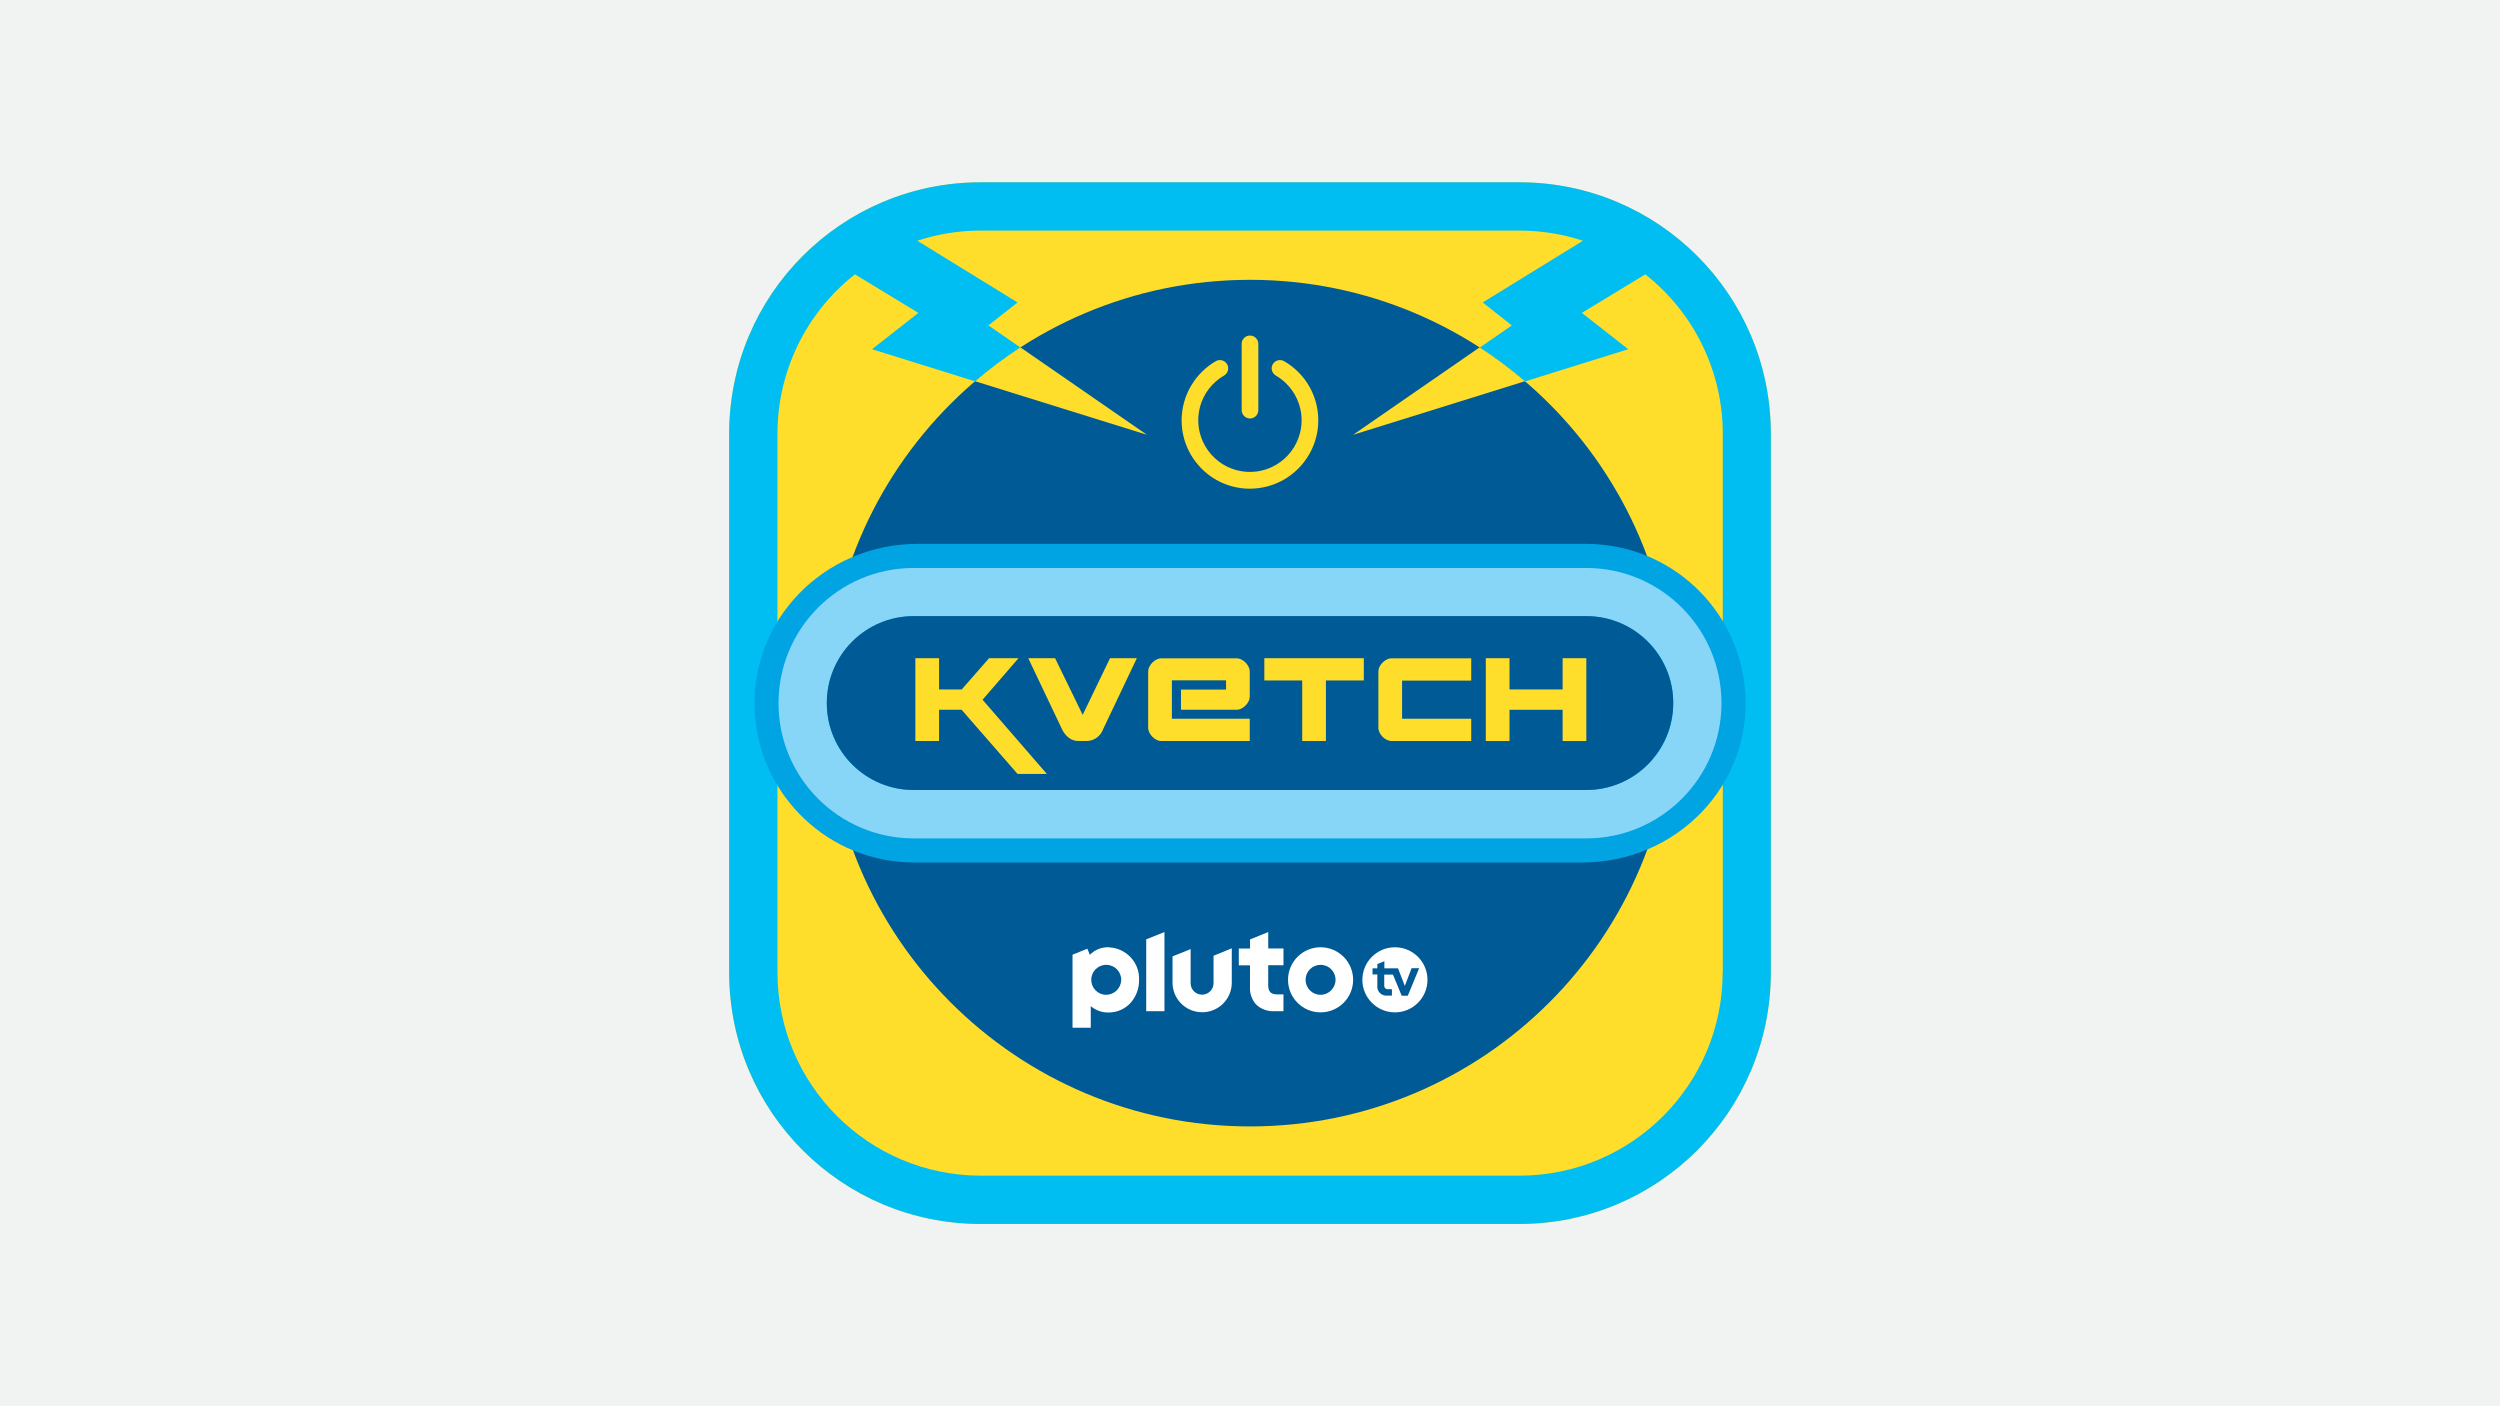 <?xml version="1.0" encoding="utf-8"?>
<!-- Generator: Adobe Illustrator 25.4.1, SVG Export Plug-In . SVG Version: 6.00 Build 0)  -->
<svg version="1.1" id="Layer_1" xmlns="http://www.w3.org/2000/svg" xmlns:xlink="http://www.w3.org/1999/xlink" x="0px" y="0px"
	 viewBox="0 0 1920 1080" style="enable-background:new 0 0 1920 1080;" xml:space="preserve">
<style type="text/css">
	.st0{fill:#F1F2F2;}
	.st1{fill:#FFDE2B;}
	.st2{fill:#005A96;}
	.st3{fill:#00BEF1;}
	.st4{fill:#FFFFFF;}
	.st5{fill:#00A4E3;}
	.st6{fill:#87D6F8;}
</style>
<rect class="st0" width="1920" height="1080"/>
<g id="Kvetch">
	<path class="st1" d="M753.1,140h413.8c106.6,0,193.1,86.4,193.1,193.1v413.8c0,106.6-86.4,193.1-193.1,193.1H753.1
		C646.4,940,560,853.6,560,746.9V333.1C560,226.4,646.4,140,753.1,140z"/>
	<path class="st2" d="M960,214.9c-179.6,0-325.1,145.6-325.1,325.1S780.4,865.1,960,865.1s325.1-145.6,325.1-325.1
		S1139.6,214.9,960,214.9C960,214.9,960,214.9,960,214.9z"/>
	<path class="st3" d="M1166.9,140H753.1C646.4,140,560,226.4,560,333.1c0,0,0,0,0,0v413.8C560,853.6,646.4,940,753.1,940
		c0,0,0,0,0,0h413.8c106.6,0,193.1-86.4,193.1-193.1c0,0,0,0,0,0V333.1C1360,226.4,1273.6,140,1166.9,140
		C1166.9,140,1166.9,140,1166.9,140z M1323,746.9c-0.1,86.1-69.9,156-156,156H753.1c-86.1-0.1-155.9-69.9-156-156V333.1
		c0-47.8,21.9-92.9,59.5-122.4l48.7,29.6l-35.6,27.9l79.2,24.7c11-9.4,22.6-18.1,34.8-26l-24.6-17l22.4-17.6l-77-47.4
		c15.7-5.2,32.1-7.8,48.7-7.8h413.8c16.5,0,33,2.6,48.7,7.8l-77,47.4l22.4,17.6l-24.6,17c12.2,7.9,23.8,16.6,34.8,26l79.2-24.7
		l-35.6-27.9l48.7-29.6c37.5,29.5,59.5,74.7,59.5,122.4V746.9z"/>
	<g id="Power_button">
		<path class="st1" d="M960,257.7L960,257.7c3.5,0,6.4,2.9,6.4,6.4V315c0,3.5-2.9,6.4-6.4,6.4l0,0c-3.5,0-6.4-2.9-6.4-6.4V264
			C953.6,260.5,956.5,257.7,960,257.7z"/>
		<path class="st1" d="M960,375.3c-0.5,0-0.9,0-1.4,0c-28.9-0.7-51.8-24.8-51.1-53.8c0.5-18.2,10.4-34.9,26.2-44.1
			c3-1.8,6.9-0.7,8.7,2.3s0.7,6.9-2.3,8.7c-19,11-25.5,35.2-14.5,54.2s35.2,25.5,54.2,14.5c19-11,25.5-35.2,14.5-54.2
			c-3.5-6-8.5-11-14.5-14.5c-3-1.8-4.1-5.7-2.3-8.7c1.8-3,5.6-4.1,8.7-2.3c25.1,14.5,33.7,46.5,19.2,71.6
			C996,365.3,978.7,375.3,960,375.3L960,375.3z"/>
	</g>
	<g id="Pluto_TV">
		<path class="st4" d="M1014.2,727.5c-13.8,0-25,11.2-25,25c0,13.8,11.2,25,25,25c13.8,0,25-11.2,25-25c0,0,0,0,0,0
			C1039.2,738.7,1028,727.5,1014.2,727.5C1014.2,727.5,1014.2,727.5,1014.2,727.5z M1014.2,764c-6.4,0-11.5-5.1-11.5-11.5
			c0-6.4,5.1-11.5,11.5-11.5c6.4,0,11.5,5.1,11.5,11.5C1025.7,758.8,1020.5,764,1014.2,764L1014.2,764z"/>
		<path class="st4" d="M985.7,741.3v-12.9h-11.7v-12.6l-14,5.7v7h-8.6v12.9h8.6v16.6c-0.3,5,1.5,10,4.9,13.7
			c3.8,3.4,8.7,5.2,13.8,4.9h7v-12.9h-4.8c-4.8,0-6.9-2.1-6.9-6.9v-15.5L985.7,741.3z"/>
		<path class="st4" d="M932,734v21.1c0,4.9-4,8.8-8.8,8.8c-4.9,0-8.8-3.9-8.8-8.8v-26.2l-13.9,5.6v20.2c0,12.6,10.2,22.7,22.8,22.7
			c12.6,0,22.7-10.2,22.7-22.7v-26.4L932,734z"/>
		<polygon class="st4" points="880.3,721.4 880.3,776.6 894.3,776.6 894.3,715.8 		"/>
		<path class="st4" d="M851.5,727.5c-5.4-0.2-10.7,1.9-14.5,5.8l-1.9-4.7l-11.4,4.6v56.1h14v-16.6c3.8,3.3,8.7,5,13.8,4.9
			c6.3,0,12.4-2.6,16.7-7.3c4.3-4.8,6.7-11.1,6.6-17.6c0.6-13.2-9.6-24.4-22.8-25.1C851.8,727.5,851.6,727.5,851.5,727.5z
			 M849.4,764c-6.4-0.1-11.4-5.3-11.3-11.7c0.1-6.4,5.3-11.4,11.7-11.3c6.3,0.1,11.3,5.2,11.3,11.5C861,758.9,855.8,764,849.4,764z"
			/>
		<path class="st4" d="M1071.3,727.5c-13.8,0-25,11.2-25,25c0,13.8,11.2,25,25,25c13.8,0,25-11.2,25-25S1085.1,727.5,1071.3,727.5
			L1071.3,727.5z M1081.2,764.7h-4.7l-6.7-16.2h-6.7v8.3c-0.2,1.4,0.8,2.7,2.2,2.9c0.2,0,0.5,0,0.7,0h3v4.9h-3.6
			c-3.7,0.4-7.1-2.2-7.6-6c-0.1-0.5-0.1-1,0-1.5v-8.7h-3.7v-4.7h3.7v-3.3l5.4-2.2v5.5h10.5l5.2,13.5l5.2-13.6h5.8L1081.2,764.7z"/>
	</g>
	<path class="st1" d="M880.8,333.9l-97.1-67.1c-12.2,7.9-23.8,16.6-34.8,26L880.8,333.9z"/>
	<path class="st1" d="M1039.2,333.9l97.1-67.1c12.2,7.9,23.8,16.6,34.8,26L1039.2,333.9z"/>
	<path class="st5" d="M1218.3,417.7H704.7c-71.7,0-129.6,58.7-125,130.2c4.2,64.3,57.6,114.4,122.1,114.5h513.6
		c71.7,0,129.6-58.7,125-130.2C1336.1,467.8,1282.7,417.7,1218.3,417.7z"/>
	<path class="st6" d="M1218.3,473.2c36.9,0,66.8,29.9,66.8,66.7c0,36.9-29.9,66.8-66.7,66.8c0,0-0.1,0-0.1,0H701.7
		c-36.9,0-66.8-29.9-66.7-66.8c0-36.8,29.9-66.7,66.7-66.7H1218.3 M1218.3,436.2H701.7c-57.3,0-103.8,46.5-103.8,103.9
		c0,57.3,46.5,103.7,103.8,103.8h516.5c57.3,0,103.8-46.4,103.9-103.8c0-57.3-46.4-103.8-103.8-103.9
		C1218.3,436.2,1218.3,436.2,1218.3,436.2z"/>
	<path class="st2" d="M1218.3,473.2H701.7c-36.9,0-66.8,29.9-66.7,66.8c0,36.8,29.9,66.7,66.7,66.7h516.5
		c36.9,0,66.8-29.9,66.8-66.7C1285.1,503.2,1255.2,473.2,1218.3,473.2C1218.3,473.2,1218.3,473.2,1218.3,473.2z"/>
	<g id="Kvetch-2">
		<path class="st1" d="M721.3,529.5h17.3l21-24h22.6l-27.6,31.9l49.4,57h-22.5l-43-49.3h-17.3v24h-18.2v-63.6h18.2V529.5z"/>
		<path class="st1" d="M852.5,505.5h20.6L847.2,560c-1.9,5.4-7,9-12.6,9.1h-6.4c-2.7,0-5.3-0.9-7.4-2.5c-2.2-1.8-4-4-5.2-6.6
			l-25.9-54.5h20.6l21.2,43.5L852.5,505.5z"/>
		<path class="st1" d="M941.6,529.5v-7H900V552h59.8v17.1h-67.9c-1.3,0-2.5-0.3-3.6-0.9c-2.5-1.2-4.4-3.2-5.6-5.6
			c-0.6-1.2-0.9-2.4-0.9-3.7v-43.1c0-1.3,0.3-2.6,0.9-3.7c1.2-2.5,3.2-4.4,5.6-5.6c1.1-0.6,2.3-0.9,3.6-0.9h57.8
			c1.3,0,2.5,0.3,3.6,0.9c2.5,1.2,4.4,3.2,5.6,5.6c0.6,1.2,0.9,2.4,0.9,3.7v19.1c0,1.3-0.3,2.6-0.9,3.7c-1.2,2.5-3.2,4.4-5.6,5.6
			c-1.1,0.6-2.4,0.9-3.6,0.9H907v-15.5H941.6z"/>
		<path class="st1" d="M971,505.5h76.4v17.1h-29.1v46.5h-18.2v-46.5H971L971,505.5z"/>
		<path class="st1" d="M1065.1,568.2c-2.5-1.2-4.4-3.2-5.6-5.6c-0.6-1.2-0.9-2.4-0.9-3.7v-43.1c0-1.3,0.3-2.6,0.9-3.7
			c1.2-2.5,3.2-4.4,5.6-5.6c1.1-0.6,2.3-0.9,3.6-0.9h61.2v17.1h-53.1V552h53.1v17.1h-61.2C1067.5,569.1,1066.3,568.8,1065.1,568.2z"
			/>
		<path class="st1" d="M1159.3,529.5h40.8v-24h18.2v63.6h-18.2v-24h-40.8v24h-18.2v-63.6h18.2V529.5z"/>
	</g>
</g>
</svg>
